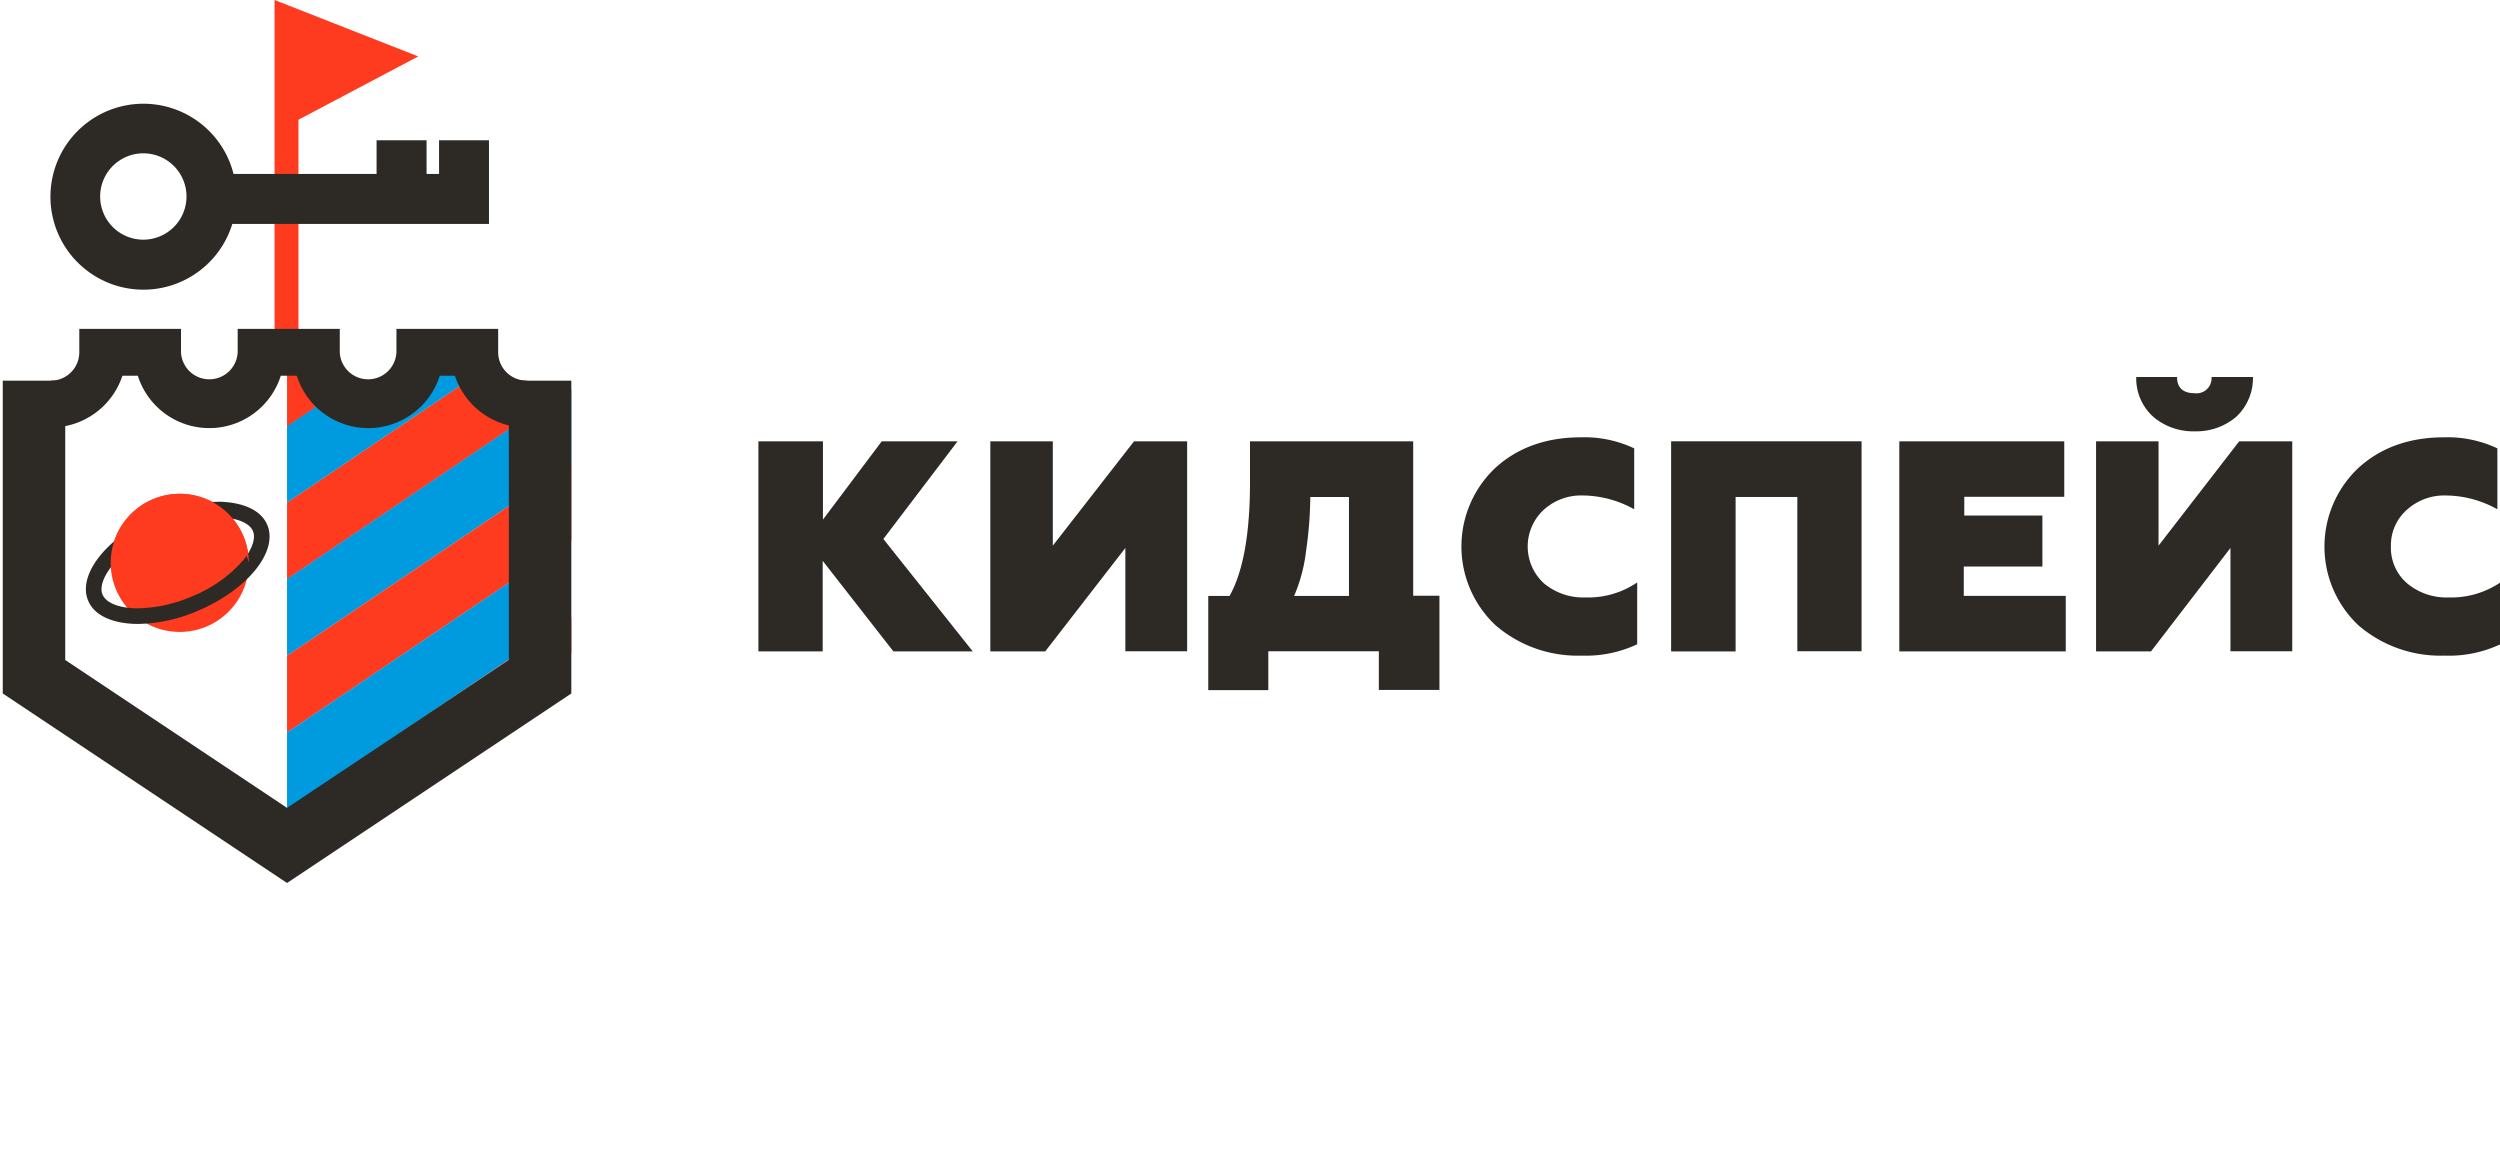 <?xml version="1.0" encoding="UTF-8"?> <svg xmlns="http://www.w3.org/2000/svg" xmlns:xlink="http://www.w3.org/1999/xlink" viewBox="0 0 400.12 185.34"><defs><style>.cls-1{fill:none;}.cls-2{isolation:isolate;}.cls-3{clip-path:url(#clip-path);}.cls-4,.cls-7{fill:#fe3b1f;}.cls-4,.cls-5{mix-blend-mode:multiply;}.cls-5{fill:#009ade;}.cls-6{fill:#2d2a26;}</style><clipPath id="clip-path" transform="translate(-119.62 -97.37)"><polygon class="cls-1" points="211.06 201.84 165.56 233.08 165.56 155.03 171.86 155.03 173.48 160.53 183.86 160.53 185.48 155.03 195.11 155.03 196.73 159.67 211.06 159.67 211.06 201.84"></polygon></clipPath></defs><title>1_логотип_горизонт_пантоны</title><g class="cls-2"><g id="Layer_1" data-name="Layer 1"><g class="cls-3"><polygon class="cls-4" points="91.44 61.99 0.44 123.44 0.44 111.15 91.44 49.7 91.44 61.99"></polygon><polygon class="cls-5" points="91.44 74.24 0.44 135.7 0.44 123.41 91.44 61.95 91.44 74.24"></polygon><polygon class="cls-4" points="91.44 86.52 0.44 147.98 0.44 135.69 91.44 74.23 91.44 86.52"></polygon><polygon class="cls-5" points="91.44 49.71 0.44 111.17 0.44 98.87 91.44 37.42 91.44 49.71"></polygon><polygon class="cls-5" points="91 99.1 0 160.55 0 148.26 91 86.8 91 99.1"></polygon><polygon class="cls-4" points="91.44 111.12 0.44 172.57 0.44 160.28 91.44 98.83 91.44 111.12"></polygon><polygon class="cls-5" points="91.44 123.88 0.44 185.34 0.44 173.04 91.44 111.59 91.44 123.88"></polygon><polygon class="cls-4" points="91.44 12.6 0.44 74.06 0.44 61.76 91.44 0.31 91.44 12.6"></polygon><polygon class="cls-5" points="91.44 25.36 0.44 86.82 0.44 74.53 91.44 13.07 91.44 25.36"></polygon><polygon class="cls-4" points="91.76 37.27 0.76 98.73 0.76 86.43 91.76 24.98 91.76 37.27"></polygon></g><polyline class="cls-4" points="43.94 53.26 43.94 0 66.94 9.03 47.77 19.16 47.77 53.26"></polyline><path class="cls-6" d="M189.89,119.82v5.39h-2v-5.39h-8v5.39H157a14.88,14.88,0,1,0-.2,8h41.08V119.82Zm-47.33,15.91a6.91,6.91,0,1,1,6.91-6.91A6.92,6.92,0,0,1,142.56,135.73Z" transform="translate(-119.62 -97.37)"></path><path class="cls-6" d="M201.06,158.3V203l-35.5,23.67L130.06,203V158.3m-10,0v50.06l45.5,30.33,45.5-30.33V158.3" transform="translate(-119.62 -97.37)"></path><path class="cls-6" d="M203.87,165.79a12.06,12.06,0,0,1-11.44-8.28H190a12,12,0,0,1-22.88,0h-2.56a12,12,0,0,1-22.88,0h-2.47a12.06,12.06,0,0,1-11.44,8.28v-7.5a4.54,4.54,0,0,0,4.54-4.53V150h16.28v3.75a4.54,4.54,0,0,0,9.07,0V150H174v3.75a4.54,4.54,0,0,0,9.07,0V150h16.28v3.75a4.54,4.54,0,0,0,4.54,4.53Z" transform="translate(-119.62 -97.37)"></path><circle class="cls-7" cx="148.39" cy="187.45" r="11.05" transform="translate(-209.58 71.44) rotate(-47.16)"></circle><path class="cls-6" d="M154.4,180.17c2.95,0,5.13.84,5.7,2.19.48,1.13-.1,2.87-1.54,4.66a21.7,21.7,0,0,1-8.22,5.8,22.86,22.86,0,0,1-8.6,1.91c-3,0-5.13-.84-5.71-2.2-.67-1.58.74-4.25,3.5-6.64a23.84,23.84,0,0,1,6.27-3.81,23.24,23.24,0,0,1,7.89-1.89l.71,0m0-2.5-.82,0a25.66,25.66,0,0,0-8.75,2.09A26.12,26.12,0,0,0,137.9,184c-3.6,3.1-5.35,6.72-4.17,9.51,1,2.44,4.09,3.72,8,3.72a25.1,25.1,0,0,0,9.57-2.11c7.92-3.35,12.89-9.49,11.1-13.73-1-2.44-4.09-3.72-8-3.72Z" transform="translate(-119.62 -97.37)"></path><path class="cls-7" d="M159.44,187.45a11,11,0,0,0-22.1,0c0,6.1,9.39-3.34,15.22-5.14C158,180.65,159.44,187.45,159.44,187.45Z" transform="translate(-119.62 -97.37)"></path><path class="cls-6" d="M251.29,201.63H241V168h10.33v12.53L260.74,168h12.14L261,183.63l14.31,18H262.61l-11.32-14.5Z" transform="translate(-119.62 -97.37)"></path><path class="cls-6" d="M286.9,201.63h-8.78V168h10v16.7l13-16.7h8.5v33.6h-9.89V185.07Z" transform="translate(-119.62 -97.37)"></path><path class="cls-6" d="M322.61,207.82H313V192.75h3.41q3.27-5.85,3.27-18.19V168H345.8v24.72H350v15.07h-9.7v-6.19H322.61Zm4.13-15.07h8.78V176.91h-6.19a62.94,62.94,0,0,1-.67,8.59A25.76,25.76,0,0,1,326.74,192.75Z" transform="translate(-119.62 -97.37)"></path><path class="cls-6" d="M372.77,202.3A20.12,20.12,0,0,1,359,197.46a17.29,17.29,0,0,1-.05-25.21q5.37-4.89,13.73-4.89a18.66,18.66,0,0,1,8.49,1.77v9.75a17.11,17.11,0,0,0-8.21-2.21,8.88,8.88,0,0,0-6.33,2.35,8,8,0,0,0,.09,11.71,9.82,9.82,0,0,0,6.63,2.26,14,14,0,0,0,8.3-2.4v9.89A19.19,19.19,0,0,1,372.77,202.3Z" transform="translate(-119.62 -97.37)"></path><path class="cls-6" d="M397.4,201.63H387.08V168h30.48v33.6H407.28V176.91H397.4Z" transform="translate(-119.62 -97.37)"></path><path class="cls-6" d="M450.24,201.63H423.6V168H450v8.88h-16v3H446.5v8.16H433.92v4.7h16.32Z" transform="translate(-119.62 -97.37)"></path><path class="cls-6" d="M463.88,201.63h-8.79V168h10v16.7L478,168h8.49v33.6h-9.89V185.07Zm7-35.23a9.8,9.8,0,0,1-6.62-2.31,8.26,8.26,0,0,1-2.74-6.38h6.53c0,1.73,1,2.59,2.78,2.59a2.41,2.41,0,0,0,2.74-2.59h6.63a8.47,8.47,0,0,1-2.69,6.38A9.83,9.83,0,0,1,470.88,166.4Z" transform="translate(-119.62 -97.37)"></path><path class="cls-6" d="M510.87,202.3a20.12,20.12,0,0,1-13.78-4.84,17.31,17.31,0,0,1,0-25.21q5.38-4.89,13.73-4.89a18.7,18.7,0,0,1,8.5,1.77v9.75a17.13,17.13,0,0,0-8.21-2.21,8.92,8.92,0,0,0-6.34,2.35,7.59,7.59,0,0,0-2.49,5.81,7.52,7.52,0,0,0,2.59,5.9,9.81,9.81,0,0,0,6.62,2.26,14.08,14.08,0,0,0,8.31-2.4v9.89A19.24,19.24,0,0,1,510.87,202.3Z" transform="translate(-119.62 -97.37)"></path></g></g></svg> 